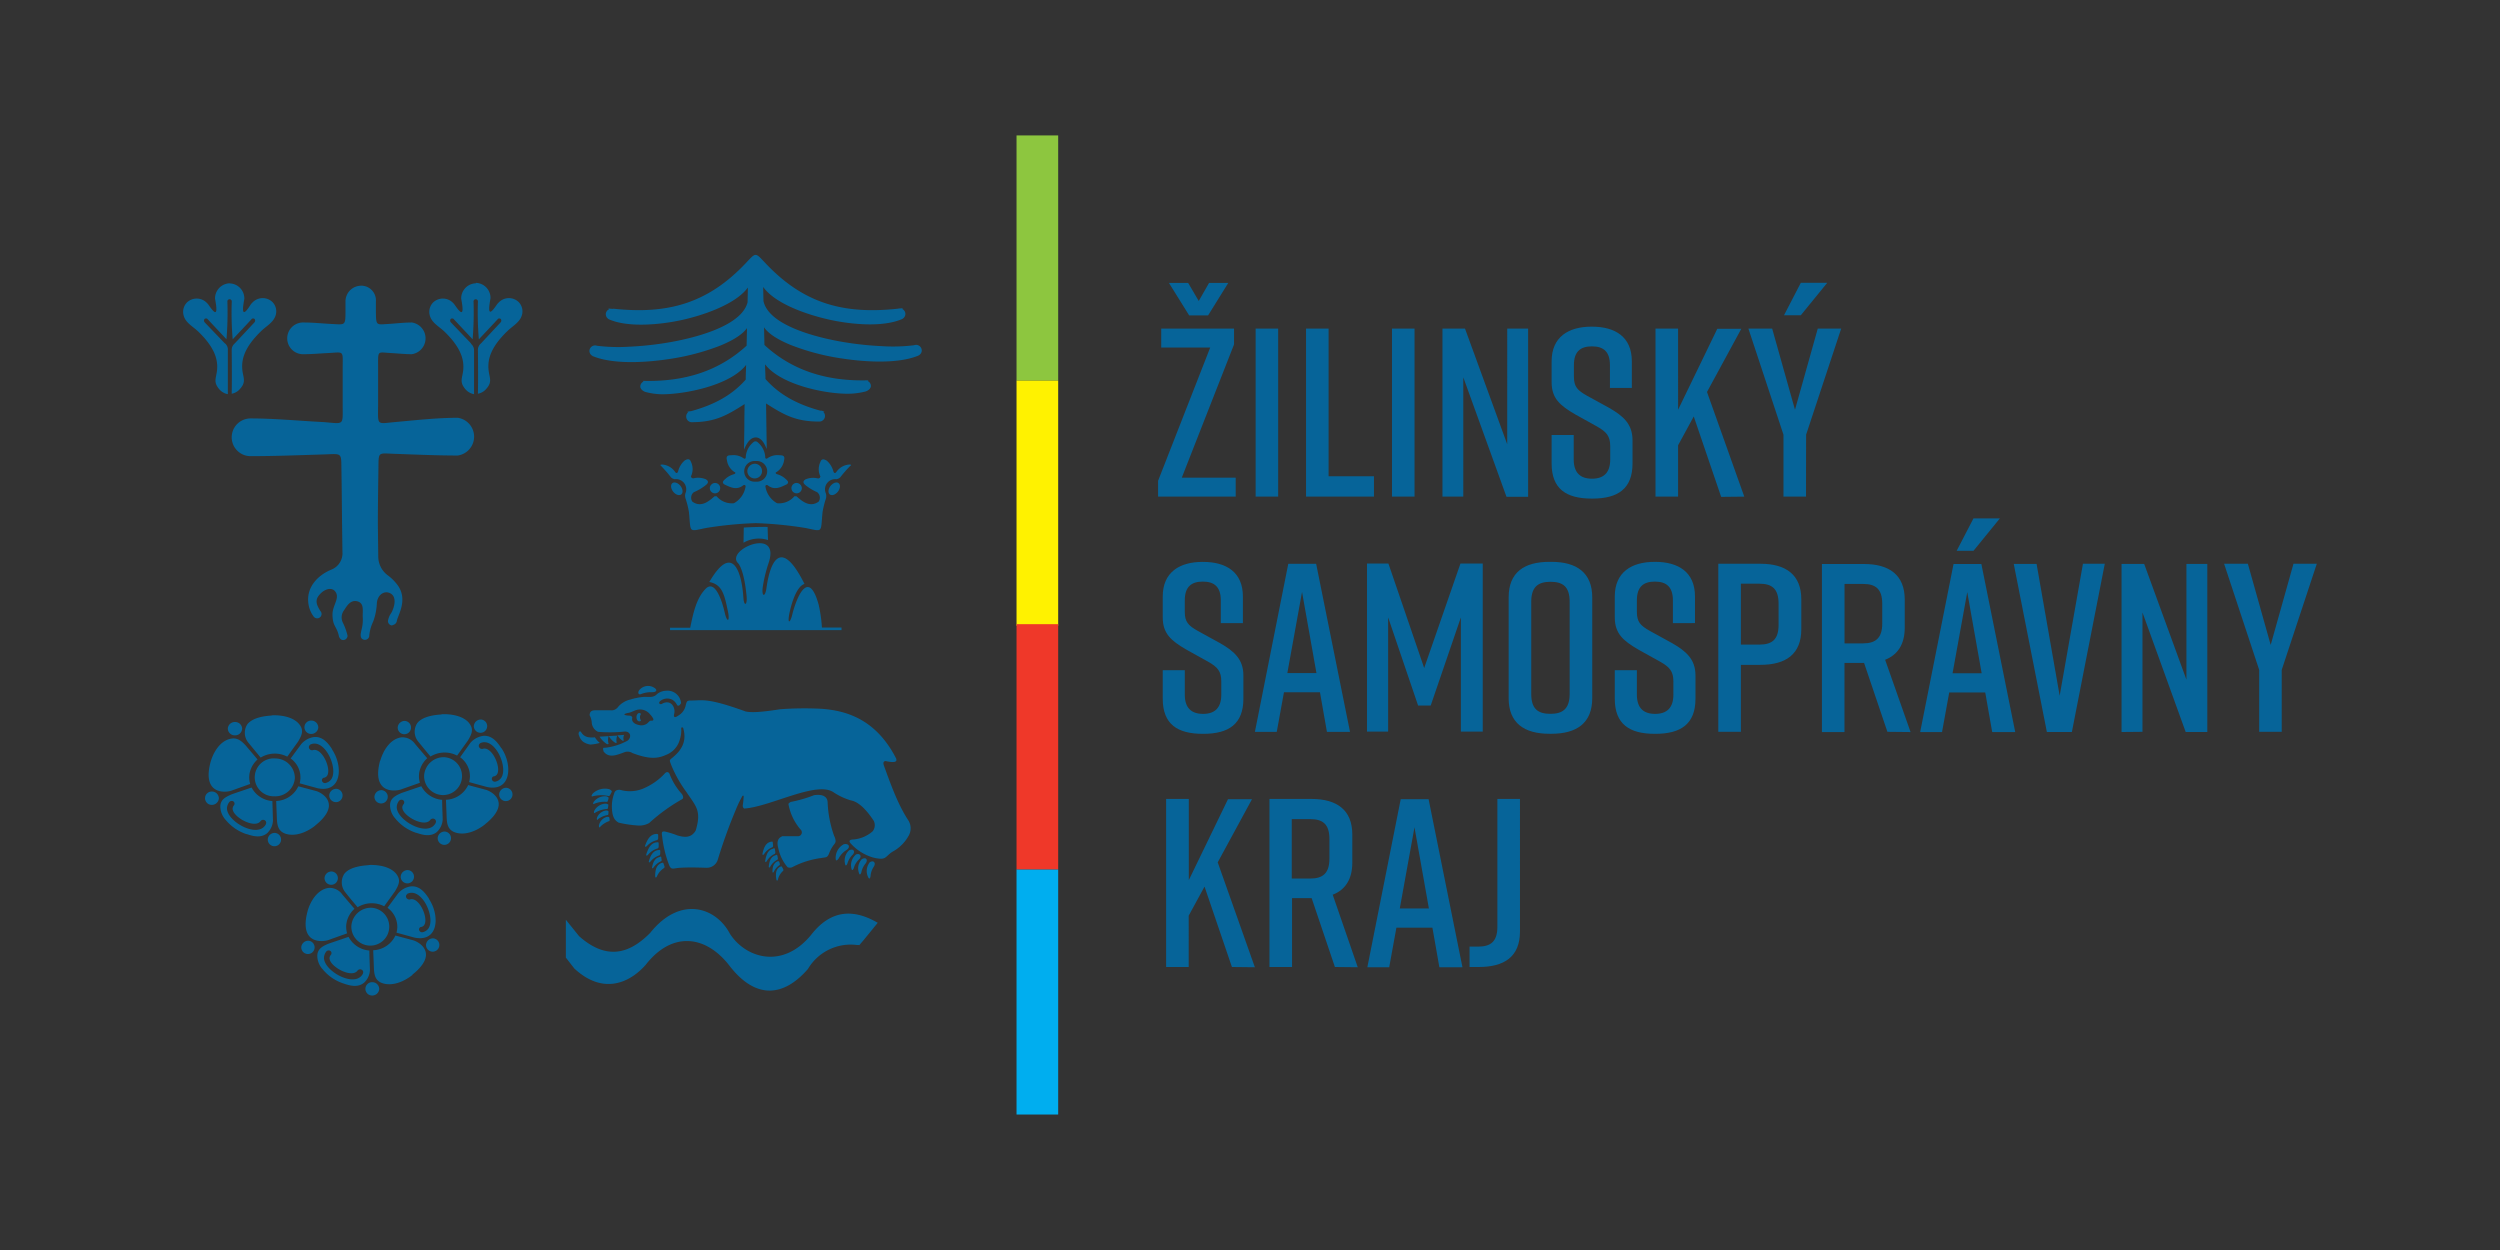 <svg id="Layer_1" data-name="Layer 1" xmlns="http://www.w3.org/2000/svg" xmlns:xlink="http://www.w3.org/1999/xlink" viewBox="0 0 510.24 255.12">
  <rect x="0" y="0" width="510.24" height="255.12" fill="#333333" stroke="none"/>
  <defs>
    <style>
      .cls-1 {
        fill: none;
      }

      .cls-2 {
        clip-path: url(#clip-path);
      }

      .cls-3 {
        fill: #00aeef;
      }

      .cls-4 {
        fill: #8dc63f;
      }

      .cls-5 {
        fill: #fff200;
      }

      .cls-6 {
        fill: #ef3829;
      }

      .cls-7 {
        fill: #066499;
      }
    </style>
    <clipPath id="clip-path">
      <rect class="cls-1" width="510.24" height="255.12"/>
    </clipPath>
  </defs>
  <g class="cls-2">
    <rect class="cls-3" x="207.47" y="177.43" width="8.5" height="50.04"/>
    <rect class="cls-4" x="207.47" y="27.64" width="8.5" height="50.04"/>
    <rect class="cls-5" x="207.47" y="77.68" width="8.5" height="50.04"/>
    <rect class="cls-6" x="207.47" y="127.39" width="8.5" height="50.04"/>
    <g class="cls-2">
      <path class="cls-7" d="M135,95.13c-.32-.2-.28-.31.15-.32a3.47,3.47,0,0,1,2.65,1.53c.23.29.42.27.58-.07A4.34,4.34,0,0,1,139.72,94q1-.63,1.29.24a3.4,3.4,0,0,1,0,3c.07.15.06.32.46.4a4,4,0,0,1,2.61.19c.61.38.49.77,0,1.15a9.87,9.87,0,0,1-2.45,1.46,1.43,1.43,0,0,0-.33,1.93c1.85,1.36,3.53-.21,4.54-1.08.18,0,.24,0,.42,0a4.09,4.09,0,0,0,3.53,1.42,4.74,4.74,0,0,0,2.4-3.55c-.14-.11-.23-.29-.53-.09-1.41,1.11-2.75.27-3.72-.15-.71-.39-.33-.8.08-1.15a4.22,4.22,0,0,1,1.83-1c.32-.17.33-.33,0-.46a3.44,3.44,0,0,1-1.49-2.39c-.23-.94.27-1,.87-1a3.53,3.53,0,0,1,2.63.69c.18,0,.31,0,.34-.2a4.2,4.2,0,0,1,1.52-3.12.64.64,0,0,1,.95,0,4.24,4.24,0,0,1,1.52,3.12c0,.16.16.21.34.2a3.51,3.51,0,0,1,2.63-.69c.6,0,1.1.09.87,1a3.44,3.44,0,0,1-1.49,2.39c-.31.13-.3.29,0,.46a4.13,4.13,0,0,1,1.82,1c.42.35.8.76.09,1.15-1,.42-2.31,1.26-3.73.15-.3-.2-.38,0-.52.09a4.74,4.74,0,0,0,2.4,3.55,4.09,4.09,0,0,0,3.53-1.42c.18,0,.24,0,.42,0,1,.87,2.69,2.44,4.54,1.08a1.43,1.43,0,0,0-.33-1.93A9.87,9.87,0,0,1,164.38,99c-.46-.38-.58-.77,0-1.15a4,4,0,0,1,2.61-.19c.4-.08.39-.25.46-.4a3.4,3.4,0,0,1,0-3q.28-.87,1.29-.24a4.4,4.4,0,0,1,1.37,2.25c.16.34.35.36.58.07a3.47,3.47,0,0,1,2.65-1.53c.42,0,.47.12.15.32a26.05,26.05,0,0,0-2,2.29,1.37,1.37,0,0,1-.79.38,2.08,2.08,0,0,0-2.15,2.89,1.9,1.9,0,0,1,0,1.12,18.06,18.06,0,0,0-.67,2.7c-.42,4.29.19,4-3.43,3.26a78.39,78.39,0,0,0-10.21-1,78.24,78.24,0,0,0-10.2,1c-3.62.75-3,1-3.43-3.26a18.06,18.06,0,0,0-.67-2.7,1.82,1.82,0,0,1-.05-1.12,2.08,2.08,0,0,0-2.16-2.89,1.37,1.37,0,0,1-.78-.38,26.05,26.05,0,0,0-2-2.29m2.4,3.41c.48-.23,1.23.14,1.66.81s.39,1.4-.09,1.63-1.22-.14-1.65-.81-.4-1.4.08-1.63m19.31,9,.09,2.68a6.12,6.12,0,0,0-5,.55l.05-3.1c1.6-.1,3.21-.14,4.81-.13m14.43-9c-.48-.23-1.22.14-1.65.81s-.39,1.4.09,1.63,1.22-.14,1.65-.81.4-1.4-.09-1.63m-16.9-3.89a1.5,1.5,0,1,1-1.61,1.5,1.56,1.56,0,0,1,1.61-1.5M146,98.57a1.06,1.06,0,1,1-1.13,1.06A1.1,1.1,0,0,1,146,98.57m16.51,0a1.06,1.06,0,1,0,1.14,1.06,1.1,1.1,0,0,0-1.14-1.06m-19.94,7a70.21,70.21,0,0,1,23.41,0,.59.59,0,0,1,.46.68.6.6,0,0,1-.7.46,66.94,66.94,0,0,0-22.94,0,.59.59,0,0,1-.69-.46.6.6,0,0,1,.46-.69m11.7-11.47H154a2.11,2.11,0,1,0,0,4.22h.47a2.11,2.11,0,1,0,0-4.22h-.24"/>
      <path class="cls-7" d="M125.14,63c11,1.19,19.21-1,27-9.22,2.22-2.34,1.93-2.34,4.15,0,7.81,8.25,16,10.41,27,9.22a1,1,0,0,1,.35-.05h.1l.54-.06-.16.16a1.14,1.14,0,0,1,.67,1,1.16,1.16,0,0,1-.48.94.64.64,0,0,1-.25.15c-4,1.7-10.28,1.06-14.43.18s-11.25-3.09-13.87-6.75l.06,2.86c1.09,5.17,11.49,7.53,15.79,8.29a65.64,65.64,0,0,0,8.39.93,35.19,35.19,0,0,0,6.57-.19,1.16,1.16,0,0,1,1.56,1.07,1.15,1.15,0,0,1-.63,1c-.07.09,0,0-.17.09-4.18,1.69-10.85,1.24-15.24.58a47.7,47.7,0,0,1-10.65-2.77c-1.67-.68-4.36-1.94-5.5-3.62l.08,3.6c5.8,5.35,12.87,7.35,20.65,7.22h.6l-.19.13a1.14,1.14,0,0,1,.67,1c0,.56-.61,1-1.1,1.14a14.51,14.51,0,0,1-3.71.46c-4.73,0-13.66-1.88-16.79-6,0,1,.08,2,.08,3,3,3.4,6.87,5.28,11.18,6.45l.22,0,.66.16-.28.08a1.13,1.13,0,0,1,.37.84,1.16,1.16,0,0,1-1.16,1.15c-4.73,0-7.08-1.27-10.87-3.7q.06,4.23.13,8.46v.84L156.2,91c-.34-.74-1-1.76-2-1.72s-1.61,1-2,1.72l-.35.77.07-4.58h0l0-1.45.05-3.27c-3.79,2.43-6.14,3.7-10.87,3.7A1.16,1.16,0,0,1,140.05,85a1.14,1.14,0,0,1,.39-.86l-.2-.08.56-.14.22,0c4.31-1.17,8.21-3.05,11.18-6.45,0-1,.06-2,.08-3-3.18,4.14-12.36,6-17.15,6a14.09,14.09,0,0,1-3.35-.46c-.49-.13-1.1-.58-1.1-1.14a1.14,1.14,0,0,1,.67-1l-.19-.13h.6c7.76.13,14.82-1.87,20.62-7.19l.08-3.59c-1.17,1.67-3.86,2.93-5.54,3.61a47.74,47.74,0,0,1-10.58,2.74c-4.39.66-11.06,1.11-15.24-.58-.13,0-.1,0-.17-.09a1.15,1.15,0,0,1-.63-1,1.16,1.16,0,0,1,1.56-1.07,35.19,35.19,0,0,0,6.57.19,65.64,65.64,0,0,0,8.39-.93c4.3-.76,14.51-3.09,15.76-8.15l.06-3c-2.64,3.63-9.82,5.87-13.84,6.71s-10.43,1.52-14.43-.18a.64.64,0,0,1-.25-.15,1.16,1.16,0,0,1-.48-.94,1.14,1.14,0,0,1,.67-1l-.16-.16.54.06h.1a1.06,1.06,0,0,1,.35.05"/>
      <path class="cls-7" d="M136.75,128.61h35v-.54h-4a28.41,28.41,0,0,0-.67-4.67c-2.09-7.56-4.56-1.31-5.37,2-.44,1.8-1,2-.64,0,.46-2.29,1.49-5.69,3.12-6.23-4.66-9.31-6.95-5-7.75.83-.28,2-1,1.78-.78-.07a29.08,29.08,0,0,1,1.2-5c2.63-7.67-9.18-2.61-6.13.11,1,1.47,1.46,4.58,1.65,6.69.16,1.84-.54,2.12-.66.2-.34-5.19-2.23-11.25-6.95-3.15,2.63.52,3.07,2.52,3.8,6,.44,2.15-.18,2.36-.66.24-.58-2.52-2-6.77-3.89-4.85s-2.53,4.92-3.15,7.95h-4.12Z"/>
      <path class="cls-7" d="M56.18,154.8a4,4,0,0,1,4,4A4,4,0,0,1,56,162.52a3.87,3.87,0,1,1,.23-7.72m11.52-1.87a8.41,8.41,0,0,1,1.25,3c.61,3-.62,5.71-4.2,4.94l-3.64-1a4.68,4.68,0,0,0,.16-1.07,4.75,4.75,0,0,0-2-4l2.17-2.94a4.2,4.2,0,0,1,2.52-1.42c1.78-.22,2.9,1.14,3.78,2.48M50.36,170.26a9.22,9.22,0,0,1-4.29-2.91,4.11,4.11,0,0,1-1.1-2.72c0-1.49,1.16-2,2.38-2.54l4-1.36a5.2,5.2,0,0,0,4.24,2.76l.12,4a3.77,3.77,0,0,1-1.21,2.58c-1.24,1-2.78.63-4.15.16m3.93-2.08a.58.58,0,0,0-.25-.74.66.66,0,0,0-.87.2l0,0c-1.27,1.7-6.28-1.19-5.62-2.88a1.24,1.24,0,0,1,.17-.32l.06-.08a.55.55,0,0,0-.18-.79.64.64,0,0,0-.83.21v0a2.23,2.23,0,0,0-.42,1c-.39,2.76,6.37,6.6,7.94,3.44l0-.06Zm10.07.34c-1.56,1.25-3.81,2.26-5.83,1.74-1.68-.43-1.92-1.67-2-2.95l-.15-3.8a5.22,5.22,0,0,0,4.52-3l3.75,1c.9.32,2.61,1.34,2.48,3.09-.11,1.51-1.62,3-2.73,3.86m-6.45-.61a.57.57,0,0,1,.23-.75.65.65,0,0,1,.88.17l0,0c1.33,1.66,6.17-1.44,5.45-3.1a1.24,1.24,0,0,0-.18-.31l-.07-.08a.54.54,0,0,1,.15-.79.63.63,0,0,1,.84.18l0,0a2.26,2.26,0,0,1,.45.95c.49,2.74-6.07,6.84-7.76,3.74l0-.06ZM43,155.46c.52-1.84,1.91-4.37,4.27-4.72,1.25-.19,2.07.55,2.85,1.38L52.56,155a5.21,5.21,0,0,0-1.38,2,4.61,4.61,0,0,0-.12,3l-3.94,1.41c-.91.25-2.84.41-3.87-.93s-.66-3.54-.26-5m5.34-3.2a.57.57,0,0,1,.28.73.64.64,0,0,1-.8.4h0c-2.07-.5-4,4.77-2.38,5.65a1.2,1.2,0,0,0,.33.13l.1,0a.55.55,0,0,1,.37.72.63.63,0,0,1-.78.36h0a2.13,2.13,0,0,1-.94-.49c-2.06-1.87.56-8.92,3.82-7.54l.06,0ZM55.42,146c2-.11,4.95.34,6,2.34.55,1.06,0,2-.57,3l-2.22,3.09a5.53,5.53,0,0,0-5.43.19l-2.54-3.08a3.17,3.17,0,0,1-.17-3.73c1.05-1.32,3.38-1.69,5-1.77m4.75,3.77a.63.63,0,0,1-.65.47.6.6,0,0,1-.64-.59v0c-.08-2-5.94-2.06-6.38-.38a1.86,1.86,0,0,0,0,.34v.1a.59.59,0,0,1-.62.55.58.58,0,0,1-.59-.58v0a1.87,1.87,0,0,1,.23-1c1.3-2.42,9.16-2.26,8.7,1.07v.07ZM63.33,152a.55.55,0,0,0-.24.72.64.64,0,0,0,.8.37h0c2-.55,4.1,4.58,2.6,5.5a1.55,1.55,0,0,1-.32.14l-.1,0a.53.53,0,0,0-.32.72.62.62,0,0,0,.77.34h0a2,2,0,0,0,.89-.51c1.92-1.9-1-8.76-4.08-7.32l-.06,0Zm-7.18,18a1.36,1.36,0,1,1-1.5,1.32,1.4,1.4,0,0,1,1.5-1.32m-12.9-8.45a1.41,1.41,0,0,1,1.42,1.4,1.43,1.43,0,0,1-1.5,1.32,1.36,1.36,0,1,1,.08-2.72M48,147.36a1.41,1.41,0,0,1,1.42,1.4,1.43,1.43,0,0,1-1.51,1.32,1.4,1.4,0,0,1-1.41-1.4,1.42,1.42,0,0,1,1.5-1.32m15.54-.29a1.41,1.41,0,0,1,1.42,1.4,1.43,1.43,0,0,1-1.51,1.32,1.36,1.36,0,1,1,.09-2.72M68.7,161a1.36,1.36,0,1,1-1.5,1.32A1.41,1.41,0,0,1,68.7,161"/>
      <path class="cls-7" d="M90.82,154.55a3.87,3.87,0,1,1-4.26,3.75,4,4,0,0,1,4.26-3.75m11.51-1.87a8.26,8.26,0,0,1,1.26,3c.6,3-.62,5.71-4.21,4.94l-3.64-1a4.69,4.69,0,0,0,.17-1.07,4.77,4.77,0,0,0-2-4L96,151.62a4.26,4.26,0,0,1,2.52-1.42c1.79-.22,2.91,1.14,3.78,2.48M85,170a9.17,9.17,0,0,1-4.29-2.91,4.11,4.11,0,0,1-1.1-2.72c0-1.49,1.16-2,2.38-2.54l4-1.36a5.25,5.25,0,0,0,4.25,2.77c0,1.33.08,2.68.11,4a3.76,3.76,0,0,1-1.2,2.58c-1.25,1-2.78.63-4.15.16m3.93-2.08a.58.58,0,0,0-.25-.74.67.67,0,0,0-.88.2v0c-1.28,1.7-6.29-1.19-5.63-2.88a1.66,1.66,0,0,1,.17-.32l.07-.08a.55.55,0,0,0-.18-.79.64.64,0,0,0-.83.21l0,0a2.17,2.17,0,0,0-.41,1c-.39,2.76,6.37,6.6,7.94,3.44l0-.06Zm10.07.34c-1.56,1.25-3.81,2.26-5.83,1.74-1.69-.44-1.93-1.67-2-2.95l-.15-3.8a5.22,5.22,0,0,0,4.53-3l3.74,1c.91.32,2.62,1.34,2.49,3.08-.11,1.52-1.62,3-2.73,3.87m-6.45-.61a.58.58,0,0,1,.22-.75.67.67,0,0,1,.89.17v0c1.34,1.66,6.18-1.44,5.46-3.1a1.92,1.92,0,0,0-.18-.31l-.07-.08a.55.55,0,0,1,.15-.79.63.63,0,0,1,.84.18v0a2,2,0,0,1,.45.95c.49,2.74-6.06,6.84-7.75,3.74l0-.06ZM77.63,155.21c.52-1.84,1.9-4.37,4.27-4.72a3.18,3.18,0,0,1,2.84,1.38l2.46,2.89a5,5,0,0,0-1.38,2,4.57,4.57,0,0,0-.12,3l-4,1.41c-.9.25-2.84.41-3.86-.93s-.66-3.54-.26-5M83,152a.58.58,0,0,1,.28.74.66.66,0,0,1-.81.39h0c-2.07-.5-4,4.76-2.39,5.65a1.51,1.51,0,0,0,.34.14l.1,0a.54.54,0,0,1,.36.72.62.62,0,0,1-.77.36h0a2.08,2.08,0,0,1-.94-.49c-2.06-1.87.56-8.92,3.82-7.54l.06,0Zm7.09-6.22c2-.11,5,.34,6,2.34.55,1.06,0,2-.58,3l-2.22,3.09a5.51,5.51,0,0,0-5.42.19c-.85-1-1.7-2.05-2.54-3.08a3.17,3.17,0,0,1-.17-3.73c1-1.32,3.38-1.69,5-1.77m4.75,3.77a.64.64,0,0,1-.66.48.62.62,0,0,1-.63-.6v0c-.08-2-5.94-2.06-6.38-.38a1.27,1.27,0,0,0,0,.34v.1a.59.59,0,0,1-.63.55.58.58,0,0,1-.58-.58v0a2,2,0,0,1,.22-1c1.31-2.42,9.17-2.26,8.7,1.07v.07ZM98,151.72a.56.56,0,0,0-.23.73.64.64,0,0,0,.8.37h0c2-.56,4.09,4.57,2.59,5.49a1.46,1.46,0,0,1-.31.14l-.11,0a.54.54,0,0,0-.32.72.63.63,0,0,0,.78.34h0a2,2,0,0,0,.89-.51c1.92-1.9-1-8.76-4.09-7.32l-.06,0Zm-7.17,18a1.36,1.36,0,1,1-1.5,1.32,1.41,1.41,0,0,1,1.5-1.32m-12.91-8.45a1.36,1.36,0,1,1-1.5,1.32,1.43,1.43,0,0,1,1.5-1.32m4.75-14.13a1.36,1.36,0,1,1-1.5,1.32,1.43,1.43,0,0,1,1.5-1.32m15.54-.29a1.36,1.36,0,1,1-1.5,1.32,1.43,1.43,0,0,1,1.5-1.32m5.17,13.94a1.36,1.36,0,1,1-1.5,1.32,1.41,1.41,0,0,1,1.5-1.32"/>
      <path class="cls-7" d="M76,185.28A3.87,3.87,0,1,1,71.71,189,4,4,0,0,1,76,185.28m11.51-1.87a8.23,8.23,0,0,1,1.25,3c.61,3-.61,5.71-4.2,4.94l-3.64-1a4.69,4.69,0,0,0,.17-1.07,4.8,4.8,0,0,0-2-4l2.16-2.94a4.26,4.26,0,0,1,2.52-1.42c1.79-.22,2.91,1.15,3.78,2.48M70.15,200.74a9.17,9.17,0,0,1-4.29-2.91,4.11,4.11,0,0,1-1.1-2.72c0-1.49,1.16-2.05,2.38-2.54l4-1.36A5.25,5.25,0,0,0,75.39,194c0,1.34.07,2.68.11,4a3.73,3.73,0,0,1-1.21,2.58c-1.24,1-2.78.63-4.14.16m3.93-2.08a.58.58,0,0,0-.25-.74.67.67,0,0,0-.88.2v0c-1.28,1.7-6.29-1.19-5.63-2.88a1.66,1.66,0,0,1,.17-.32l.07-.08a.55.55,0,0,0-.18-.79.64.64,0,0,0-.83.21l0,0a2.17,2.17,0,0,0-.41,1c-.39,2.76,6.36,6.6,7.94,3.44l0-.06Zm10.07.34c-1.56,1.25-3.81,2.26-5.83,1.74-1.69-.43-1.93-1.67-2-3l-.15-3.8a5.22,5.22,0,0,0,4.53-3l3.74,1c.91.32,2.62,1.34,2.49,3.09-.11,1.51-1.62,3-2.73,3.86m-6.45-.61a.58.58,0,0,1,.22-.75.67.67,0,0,1,.89.17v0c1.34,1.66,6.18-1.44,5.46-3.1a2.48,2.48,0,0,0-.18-.31l-.07-.08a.54.54,0,0,1,.15-.79.64.64,0,0,1,.84.18v0a2,2,0,0,1,.45,1c.49,2.74-6.06,6.84-7.75,3.74l0-.06ZM62.78,185.94c.52-1.84,1.9-4.37,4.27-4.72a3.18,3.18,0,0,1,2.84,1.38l2.46,2.89a5,5,0,0,0-1.38,2,4.58,4.58,0,0,0-.12,3l-3.95,1.41c-.9.25-2.84.41-3.86-.93s-.66-3.54-.26-5m5.34-3.2a.59.59,0,0,1,.28.74.65.65,0,0,1-.81.39h0c-2.06-.51-4,4.76-2.38,5.64a1.51,1.51,0,0,0,.34.14l.1,0a.54.54,0,0,1,.36.72.62.62,0,0,1-.77.36h0a2.08,2.08,0,0,1-.94-.49c-2.06-1.87.56-8.92,3.82-7.54l.06,0Zm7.09-6.22c2-.11,5,.34,6,2.34.55,1.06,0,2-.58,3l-2.22,3.08a5.51,5.51,0,0,0-5.42.19c-.85-1-1.7-2-2.54-3.08a3.19,3.19,0,0,1-.18-3.73c1-1.32,3.39-1.69,5-1.77M80,180.29a.65.65,0,0,1-.66.48.62.62,0,0,1-.63-.6v0c-.08-2-5.94-2.06-6.38-.37a1.15,1.15,0,0,0,0,.33v.1a.59.59,0,0,1-.63.55.58.58,0,0,1-.58-.58v0a2,2,0,0,1,.22-1c1.31-2.42,9.16-2.26,8.7,1.07v.07Zm3.15,2.17a.56.56,0,0,0-.24.72.67.67,0,0,0,.81.38h0c2-.56,4.09,4.57,2.59,5.49a1.34,1.34,0,0,1-.32.14l-.1,0a.52.52,0,0,0-.32.71.63.63,0,0,0,.78.34h0a2,2,0,0,0,.89-.51c1.92-1.9-1-8.76-4.09-7.32l-.06,0Zm-7.17,18a1.41,1.41,0,0,1,1.42,1.4,1.43,1.43,0,0,1-1.5,1.32,1.36,1.36,0,1,1,.08-2.72M63,192a1.36,1.36,0,1,1-1.51,1.32A1.43,1.43,0,0,1,63,192m4.74-14.13a1.36,1.36,0,1,1-1.5,1.32,1.41,1.41,0,0,1,1.5-1.32m15.54-.29a1.36,1.36,0,1,1-1.5,1.32,1.43,1.43,0,0,1,1.5-1.32m5.17,13.94a1.36,1.36,0,1,1-1.5,1.32,1.41,1.41,0,0,1,1.5-1.32"/>
      <path class="cls-7" d="M128.24,145.51c.85-.18,1.47-.72,2.38-.71a2.62,2.62,0,0,1,2.06,1c.37.41,1.2,1.38.21,1.28-.29,0-.41.22-.75.53a2,2,0,0,1-1.47.42c-1.27-.22-1.69-.73-1.67-1.34.15-.41-.1-.51-.42-.63-.8,0-1.93-.23-.34-.57m2.13-4.5a2.33,2.33,0,0,1,2.78-.82c1.16.5,1,1.16-.17,1.1a5.73,5.73,0,0,0-2.24.42c-.34.11-.6-.16-.37-.7m-3,9a1.73,1.73,0,0,0-.06,1.16c-.06,0-.1.1-.28,0a3.35,3.35,0,0,1-1-1.07Zm-3.15.25a2.52,2.52,0,0,0,0,1.58.35.35,0,0,1-.42,0,5,5,0,0,1-1.43-1.47ZM121.39,164c-.51.33-.31-.19-.2-.37a2.85,2.85,0,0,1,2.55-1.1.91.91,0,0,1,.49.29,2.7,2.7,0,0,1-.17.58c0,.17-.12.23-.21.26a5.48,5.48,0,0,0-2.46.34m-2.75-14.52a2.06,2.06,0,0,0,1.56,1,4.5,4.5,0,0,0,1.21,0,4.75,4.75,0,0,0,1,1.15,9.1,9.1,0,0,1-1.88.33,3.36,3.36,0,0,1-1.52-.58,2.51,2.51,0,0,1-.81-1.22c-.3-.54.11-1.26.45-.67m38.77,22.3c.23-.06.28,0,.3.16l.06.59a.41.41,0,0,1-.12.37,3.6,3.6,0,0,0-1.7,1.38c-.2.28-.36.26-.34-.06.23-1,.57-2.27,1.8-2.44m1.84,5.12c.19-.14.26-.07.33,0l.25.47a.36.36,0,0,1,0,.35,3.38,3.38,0,0,0-1.06,1.75c-.09.3-.23.35-.32.06-.16-1-.23-2.11.79-2.66m-.52-1.06c.18-.1.23,0,.27,0s.09.29.14.43a.31.31,0,0,1,0,.29,3.31,3.31,0,0,0-1.2,1.37c-.13.24-.26.26-.28,0,0-.89.18-1.81,1.12-2.16m-.43-1.24c.21-.08.26,0,.3.11s.07.34.1.51a.35.35,0,0,1-.08.33,3.51,3.51,0,0,0-1.46,1.41c-.16.26-.31.27-.31,0,.12-1,.35-2.06,1.45-2.34m-.51-1.37c.23-.08.28,0,.31.14l.09.59a.45.45,0,0,1-.1.37,3.6,3.6,0,0,0-1.63,1.47c-.19.28-.35.28-.34,0,.17-1,.45-2.3,1.67-2.52m-23.81-3c.26,0,.29.09.3.23s0,.43,0,.65a.49.49,0,0,1-.2.37,4,4,0,0,0-2.1,1.2c-.27.26-.43.22-.35-.13.43-1.08,1-2.36,2.39-2.32m43.4,5.81c.8-.57,1.41.08.83.92a3.92,3.92,0,0,0-.63,1.94c-.13.51-.28.57-.47.17a2.85,2.85,0,0,1,.27-3m-1.53-.72c.91-.5,1.29.27.64,1a4,4,0,0,0-.79,1.75c-.19.48-.35.52-.47.12a2.75,2.75,0,0,1,.62-2.89m-1.27-.9c.82-.37,1.34.35.64,1a3.81,3.81,0,0,0-1.06,1.79c-.23.47-.39.5-.47.08a2.86,2.86,0,0,1,.89-2.85m-1.3-.91c.89-.41,1.27.37.58,1a3.89,3.89,0,0,0-1,1.74c-.23.48-.39.5-.47.08a2.85,2.85,0,0,1,.89-2.86m-1.16-1.17c1-.26,1.51.59.5,1.21a4.51,4.51,0,0,0-1.57,1.73c-.37.47-.57.47-.58,0a3.14,3.14,0,0,1,1.65-2.94m-41.74-26.78a.48.48,0,0,1,.36.19,1,1,0,0,0-.21.66,1.06,1.06,0,0,0,.21.66.48.48,0,0,1-.36.19c-.31,0-.57-.38-.57-.85s.26-.85.57-.85M126,150.13a2.22,2.22,0,0,0-.13,1.44c-.08.05-.12.13-.35,0a4.15,4.15,0,0,1-1.27-1.34Zm9.06,26c.23-.12.3,0,.35.08s.12.37.19.56a.39.39,0,0,1-.05.38,3.79,3.79,0,0,0-1.47,1.71c-.15.31-.31.33-.36,0,0-1.1.14-2.33,1.34-2.74m-.37-1.25c.21-.07.26,0,.28.11s0,.32.07.48a.33.33,0,0,1-.1.31,3.71,3.71,0,0,0-1.55,1.27c-.18.24-.32.24-.31,0,.2-1,.53-1.93,1.61-2.14m-.24-1.41c.24-.06.28,0,.3.17s0,.38,0,.56a.4.4,0,0,1-.15.35,3.9,3.9,0,0,0-1.84,1.27c-.22.25-.38.24-.33-.08.31-1,.76-2.17,2-2.27m-.31-1.58c.26-.05.3.07.31.21s0,.43,0,.65a.44.44,0,0,1-.17.38,4,4,0,0,0-2,1.3c-.25.28-.42.24-.35-.11.37-1.1.9-2.41,2.26-2.43M139,143.67a2.33,2.33,0,0,0-.12-.77,2.76,2.76,0,0,0-2.94-1.92,3.07,3.07,0,0,0-1.88.71c-.69.79-1.83.49-2.74.55a13.31,13.31,0,0,0-2.7.54,4.64,4.64,0,0,0-2.49,1.52,1.64,1.64,0,0,1-1.59.66c-.93,0-2,0-3,0s-1.15.43-1.21,1a3.58,3.58,0,0,1,.45,1.61,2.26,2.26,0,0,0,1.27,1.79,28.76,28.76,0,0,0,5.48-.06c1.22,0,1.41,1.2.56,1.86a12.21,12.21,0,0,1-4.65,1.46c-.53-.09-.32.37-.26.73,1.06,1.46,2.66.76,4.23.19a1.85,1.85,0,0,1,1.66.15c3.8,1.47,5.47,1,6.89.37a4.6,4.6,0,0,0,2.75-3,6.25,6.25,0,0,0,.32-2.5c.11-.14.24-.15.4,0,.61,2.08.29,4.09-2.18,6.07-.68.55-.62.5-.31,1.37a25.57,25.57,0,0,0,3.16,5.66c1.94,2.91,3.12,3.76,1.89,7.85-.91,1.54-2.27,1.43-3.72,1a18.22,18.22,0,0,0-2.13-.69c-1.15-.32-1.13,0-1,.86a23.72,23.72,0,0,0,1.26,5.43c.55,1.61.74,1.12,2.39,1,1.86-.11,3.65-.05,5.45,0a2.33,2.33,0,0,0,2.24-1.6,106.13,106.13,0,0,1,3.73-10.33,22.14,22.14,0,0,1,1.35-2.78l.22,0a15.31,15.31,0,0,1-.2,2.07c.07.42.21.51.36.55,5.37-.39,14.83-5.75,18.24-3.28a12.94,12.94,0,0,0,3.42,1.6c1.6.28,3.17,1.83,4.72,4.17a2,2,0,0,1-.22,2.16,6.82,6.82,0,0,1-4.17,1.68c-.81.1-.56.56-.19.92a9.83,9.83,0,0,0,4.47,2.75,6.57,6.57,0,0,0,1.58.24c.8,0,1.05-.35,1.6-.84a4.65,4.65,0,0,1,.95-.69,8.21,8.21,0,0,0,3.09-3.12,3.06,3.06,0,0,0,0-3.11c-2.12-3.2-3.55-7.18-5-11.17-.27-.7-.07-1,.34-1,1.88.43,2.56.17,2-.77-4.19-8-10.36-9.53-15-9.89a66.74,66.74,0,0,0-8.59.09c-2.72.43-5.51.78-7,.45-7.6-2.76-8.75-2.27-10.83-2.24-1.09,0-1.16,0-1.4,1a3.09,3.09,0,0,1-1.55,2.1c-.69.5-1,.35-.78-.47.26-1.21-.67-2.9-2.43-2-.47.34-1-.12-.35-.59a2.27,2.27,0,0,1,2.44-.16,2.55,2.55,0,0,1,.88,1c.14.32.66.17.75-.27m22.38,20.11a26.7,26.7,0,0,0,4.84-1.39c-1.15.3,2.79-1,2.79,1.56a23.13,23.13,0,0,0,1.32,6.74,2.82,2.82,0,0,1,.24.63c.16.68,0,.8-.41,1.33a7.48,7.48,0,0,0-.83,1.55c-.39,1-.61.82-1.58,1a17.71,17.71,0,0,0-5.81,1.8,1.22,1.22,0,0,1-1.1.09,8.43,8.43,0,0,1-1.79-3.41c-.32-1.19-.6-2.39.74-2.93H163a.79.79,0,0,0,.51-1.23,10.84,10.84,0,0,1-2.57-5.21c-.07-.2.1-.35.38-.49M131.13,161a12.67,12.67,0,0,0,4.65-3.24c.36-.32.74-.18.9.26a13,13,0,0,0,2.54,4.09c.24.45.31.82,0,1a36.87,36.87,0,0,0-6.72,4.86,4.09,4.09,0,0,1-2.18.52,24,24,0,0,1-4.05-.59c-1.2-.63-1.34-1.89-1.39-3.2a7.61,7.61,0,0,1,.48-2.78c.11-.48.48-.76,1.2-.72a7.19,7.19,0,0,0,4.59-.2m-10,1.46c-.69.31-.34-.3-.17-.5a3.59,3.59,0,0,1,3.36-.89,1.06,1.06,0,0,1,.55.45,6,6,0,0,1-.34.67.43.43,0,0,1-.3.29,6.79,6.79,0,0,0-3.1,0m.41,3.33c-.45.4-.34-.15-.27-.34a2.76,2.76,0,0,1,2.34-1.45,1,1,0,0,1,.54.21,4.17,4.17,0,0,1-.08.59.3.3,0,0,1-.16.29,5.49,5.49,0,0,0-2.37.7m.54,1.37c-.34.39-.31-.09-.26-.27a2.32,2.32,0,0,1,1.84-1.49.81.81,0,0,1,.49.12,2.25,2.25,0,0,1,0,.52.28.28,0,0,1-.1.27,4.59,4.59,0,0,0-2,.85m.48,1.51c-.28.44-.33-.05-.31-.22a2.28,2.28,0,0,1,1.59-1.74.77.77,0,0,1,.51.06,3.89,3.89,0,0,1,.08.51c0,.15,0,.22-.06.27a4.66,4.66,0,0,0-1.81,1.12"/>
      <path class="cls-7" d="M97.13,57.82a3.08,3.08,0,0,0-3,3.16c.74,3.81-.11,3-1.29,1.29h0a2.54,2.54,0,0,0-.37-.44,2.88,2.88,0,0,0-4.06-.11,2.72,2.72,0,0,0-.74,2.45c.3,1.64,1.84,2.38,3,3.47,3.32,3.2,4.06,5.64,3.88,7.81-.13,1.64-.89,2.45.45,4a3,3,0,0,0,1.75,1c0-3.3,0-8.73,0-8.93a1.67,1.67,0,0,0-.56-1.29L96.05,70l-4-4.17a.62.62,0,0,1-.17-.33.51.51,0,0,1,.11-.4.46.46,0,0,1,.59,0c.09.11,3.87,4.12,3.88,4.15a66.45,66.45,0,0,0,.19-7.66.45.45,0,1,1,.89,0,66.45,66.45,0,0,0,.19,7.66s3.79-4,3.88-4.15a.46.46,0,0,1,.59,0,.51.51,0,0,1,.11.4.62.62,0,0,1-.17.33L98.25,70l-.15.15a1.67,1.67,0,0,0-.56,1.29c0,.2.07,5.62,0,8.92a2.92,2.92,0,0,0,1.71-1c1.34-1.5.58-2.31.45-4-.18-2.17.56-4.61,3.88-7.81,1.12-1.09,2.66-1.83,3-3.47a2.72,2.72,0,0,0-.74-2.45,2.88,2.88,0,0,0-4.06.11,3.16,3.16,0,0,0-.38.44h0c-1.19,1.74-2,2.52-1.29-1.29a3.08,3.08,0,0,0-3-3.16m-17,69.84a1,1,0,0,0,.89-.89c.21-1.1,2.19-4.1.33-7a9.37,9.37,0,0,0-2.2-2.27,4.79,4.79,0,0,1-1.93-3.8l-.08-6.63c0-3.65.06-7.29.11-10.94.06-3.93-.22-3.54,3.2-3.42,4.32.15,8.66.35,13,.35a3.89,3.89,0,0,0,0-7.7c-4.22,0-8.59.49-12.88.88-3.71.34-3.41.77-3.38-3.48,0-2.66,0-5.32,0-8,0-3.26-.15-2.76,2.7-2.61,1.39.08,2.8.23,4.19.23h0a3.27,3.27,0,0,0,0-6.47c-1.67,0-3.39.22-5,.31-2.17.13-2.3.33-2.34-2.26,0-.79,0-1.57,0-2.35v0a3,3,0,0,0-2.8-3.21h-.2a3.21,3.21,0,0,0-3.21,3.21v0h0c0,.78,0,1.56,0,2.35,0,2.59-.19,2.39-2.68,2.26-1.91-.09-3.88-.31-5.79-.31a3.24,3.24,0,1,0,0,6.47h0c1.59,0,3.22-.15,4.81-.23,3.27-.15,3.13-.65,3.09,2.61,0,2.69,0,5.35,0,8,0,4.25.38,3.82-3.88,3.48C61,85.89,56,85.4,51.14,85.4a3.85,3.85,0,1,0,0,7.7c4.93,0,9.92-.2,14.87-.35,3.94-.12,3.61-.51,3.68,3.42.06,3.5.08,7,.12,10.48h0l.08,6a3.59,3.59,0,0,1-2.34,3.64c-2.71,1.13-5.36,3.75-4.5,7.47a5.63,5.63,0,0,0,.91,2,.92.92,0,0,0,.77.44.89.89,0,0,0,.9-.89.92.92,0,0,0-.27-.64c-.84-1.36-1.14-2.29,0-3.46.93-1,2.29-1.38,3-.56,1.16,1.35-.54,2.85-.5,4.84.05,2.43.83,2.23,1.29,4.25.1.48.4.89.89.89a.89.89,0,0,0,.89-.89,12.21,12.21,0,0,0-1-2.75,2.44,2.44,0,0,1,.32-2.48c.63-1,1.39-2.19,2.79-1.75s.9,2.16,1,3.28a7.93,7.93,0,0,1-.25,2.47c-.1.52-.34,1.29,0,1.76a.91.91,0,0,0,.69.32.89.89,0,0,0,.89-.89,8.24,8.24,0,0,1,.79-2.83,12.19,12.19,0,0,0,.75-3.71c.11-1.69,1.35-2.5,2.36-2.22,1.92.53,1.26,3,.57,4.19a3.7,3.7,0,0,0-.66,1.64.9.9,0,0,0,.9.89M46.89,57.82a3.08,3.08,0,0,0-3,3.16c.73,3.81-.11,3-1.29,1.29h0a2.54,2.54,0,0,0-.37-.44,2.88,2.88,0,0,0-4.06-.11,2.72,2.72,0,0,0-.74,2.45c.3,1.64,1.84,2.38,3,3.47,3.32,3.2,4.06,5.64,3.88,7.81-.13,1.64-.89,2.45.45,4a3,3,0,0,0,1.74,1c0-3.3,0-8.73,0-8.93A1.67,1.67,0,0,0,46,70.15L45.81,70l-4-4.17a.62.62,0,0,1-.17-.33.51.51,0,0,1,.11-.4.46.46,0,0,1,.59,0c.09.11,3.87,4.12,3.88,4.15a66.45,66.45,0,0,0,.19-7.66.45.45,0,1,1,.89,0,64.25,64.25,0,0,0,.19,7.66s3.79-4,3.88-4.15a.46.46,0,0,1,.59,0,.51.51,0,0,1,.11.4.62.62,0,0,1-.17.33L48,70l-.15.15a1.67,1.67,0,0,0-.56,1.29c0,.2.07,5.62,0,8.92a2.92,2.92,0,0,0,1.71-1c1.34-1.5.58-2.31.45-4-.18-2.17.56-4.61,3.88-7.81,1.12-1.09,2.66-1.83,3-3.47a2.72,2.72,0,0,0-.74-2.45,2.88,2.88,0,0,0-4.06.11,3.16,3.16,0,0,0-.38.44h0C50,64,49.14,64.79,49.87,61a3.08,3.08,0,0,0-3-3.16"/>
      <path class="cls-7" d="M175.23,192.87l-.33,0a10.13,10.13,0,0,0-10,4.89c-4.9,5.65-10.64,6.37-16.08-.74-4.8-6.15-11.63-7-17-.15-3.1,3.57-8.6,6.37-14.6.8l-1.73-2.22v-7.73l2.7,3.35c5.64,5,10.3,3.59,14.51-.67,6.17-7.73,13.48-5.2,16.28.19,3.24,5,10.78,7.28,16.57.21,4-5.15,8.64-5.35,13.59-2.46l-2.86,3.51-.9,1.05Z"/>
      <path class="cls-7" d="M301.69,193.2h-1.76v4.16h1.86c5.19,0,8.43-2.05,8.43-7.25V163.06h-4.61v26.07c0,3-1.32,4.07-3.92,4.07m-16-7.79,3-16.56,2.94,16.56Zm8.08,12h4.71l-6.91-34.3h-5.69l-6.81,34.3h4.46l1.47-8.08h7.35Zm-30.13-30.23h3.77c2.55,0,3.92,1,3.92,4.07v4c0,3-1.37,4.06-3.92,4.06h-3.77Zm13.47,30.23L272,182.61c2.55-1,4-3.13,4-6.56v-5.73c0-5-3.14-7.26-8.33-7.26h-8.58v34.3h4.61V183.3h4l4.75,14.06Zm-21,0L248.53,176l7-12.89h-4.9l-8,16.52V163.06H238v34.3h4.61V186.88l3.23-5.93,5.59,16.41Z"/>
      <path class="cls-7" d="M465.69,136.72l7.16-21.66h-4.76l-4.65,16.57-4.66-16.57h-4.85l7.16,21.66v12.64h4.6Zm-28.42,12.64V125l8.82,24.4h4.41v-34.3h-4.26v23.62l-8.62-23.62H433v34.3Zm-7.69-34.3h-4.46L420.37,142l-4.71-26.9H411l6.76,34.3h5.1Zm-31.07,22.35,3-16.56,2.94,16.56Zm8.09,12h4.7l-6.91-34.3h-5.68l-6.81,34.3h4.46l1.47-8.08h7.35Zm1.57-43.61h-5.39l-3.43,6.62h3.43Zm-31.71,13.38h3.78c2.55,0,3.92,1,3.92,4.07v4c0,3-1.37,4.06-3.92,4.06h-3.78Zm13.48,30.23-5.19-14.75c2.54-1,4-3.13,4-6.56v-5.73c0-5-3.13-7.26-8.33-7.26h-8.57v34.3h4.6V135.3h4l4.76,14.06ZM363,127.56c0,3-1.37,4-3.92,4h-3.77V119.13h3.77c2.55,0,3.92,1,3.92,4.07Zm-3.73-12.5h-8.57v34.3h4.61V135.69h4c5.2,0,8.33-2.2,8.33-7.25v-6.12c0-5-3.13-7.26-8.33-7.26m-13.37,12.11v-5.44c0-5-3.43-7.06-8.14-7.06h-.09c-4.71,0-8.14,2.11-8.14,7.06V126c0,3.28,1.67,4.75,4.8,6.57l4.41,2.45c2,1.12,2.75,2,2.75,4.06v2.7c0,2.69-1.33,3.92-3.73,3.92s-3.72-1.23-3.72-3.92v-5h-4.51v5.83c0,5.2,3,7.16,8.18,7.16h.1c5.2,0,8.19-2,8.19-7.16v-4.75c0-3.28-1.87-4.95-4.81-6.62l-4.46-2.45c-2-1.12-2.69-1.86-2.69-3.92v-2.35c0-2.74,1.32-3.82,3.67-3.82s3.68,1.08,3.68,3.82v4.66Zm-33.42,14.45V122.81c0-3,1.37-4.07,3.92-4.07s3.92,1,3.92,4.07v18.81c0,3-1.37,4.07-3.92,4.07s-3.92-1-3.92-4.07m-4.61-19.7V142.5c0,5.05,3.14,7.26,8.33,7.26h.4c5.19,0,8.33-2.21,8.33-7.26V121.92c0-5-3.14-7.25-8.33-7.25h-.4c-5.19,0-8.33,2.16-8.33,7.25M298.16,126v23.32h4.46v-34.3h-4.55l-7.4,21.32-7.3-21.32H279v34.3h4.31V126l6.12,18H292Zm-35.42,11.37,3-16.56,2.94,16.56Zm8.08,12h4.71l-6.91-34.3h-5.69l-6.81,34.3h4.46l1.47-8.08h7.35Zm-17.15-22.19v-5.44c0-5-3.43-7.06-8.13-7.06h-.1c-4.7,0-8.13,2.11-8.13,7.06V126c0,3.28,1.66,4.75,4.8,6.57l4.41,2.45c2,1.12,2.74,2,2.74,4.06v2.7c0,2.69-1.32,3.92-3.72,3.92s-3.73-1.23-3.73-3.92v-5h-4.5v5.83c0,5.2,3,7.16,8.18,7.16h.1c5.19,0,8.18-2,8.18-7.16v-4.75c0-3.28-1.86-4.95-4.8-6.62l-4.46-2.45c-2-1.12-2.7-1.86-2.7-3.92v-2.35c0-2.74,1.33-3.82,3.68-3.82s3.67,1.08,3.67,3.82v4.66Z"/>
      <path class="cls-7" d="M368.62,88.72l7.16-21.66H371l-4.65,16.57-4.66-16.57h-4.85L364,88.72v12.64h4.6Zm-1.08-31-3.43,6.62h3.43l5.39-6.62ZM356,101.36,348.39,80l7-12.89h-4.9l-8,16.52V67.06h-4.61v34.3h4.61V90.88L345.69,85l5.59,16.41ZM333.05,79.17V73.73c0-5-3.43-7.06-8.13-7.06h-.1c-4.71,0-8.14,2.11-8.14,7.06V78c0,3.28,1.67,4.75,4.81,6.57l4.41,2.45c2,1.12,2.74,2,2.74,4.06v2.7c0,2.69-1.32,3.92-3.72,3.92s-3.73-1.23-3.73-3.92v-5h-4.51V94.6c0,5.2,3,7.16,8.19,7.16H325c5.2,0,8.19-2,8.19-7.16V89.85c0-3.28-1.86-4.95-4.8-6.62l-4.46-2.45c-2-1.12-2.7-1.86-2.7-3.92V74.51c0-2.74,1.32-3.82,3.68-3.82s3.67,1.08,3.67,3.82v4.66Zm-34.4,22.19V77l8.82,24.4h4.41V67.06h-4.26V90.68L299,67.06h-4.6v34.3Zm-9.95-34.3h-4.6v34.3h4.6ZM280.42,97.2h-9.26V67.06h-4.6v34.3h13.86ZM260.87,67.06h-4.6v34.3h4.6ZM252.2,97.49h-11L251.86,70.3V67.06H237v3.87h10l-10.64,27.2v3.23H252.2Zm-1.52-39.74-4.11,6.62H242.7l-4.12-6.62h3.92l2.16,3.68,2.1-3.68Z"/>
    </g>
  </g>
</svg>
